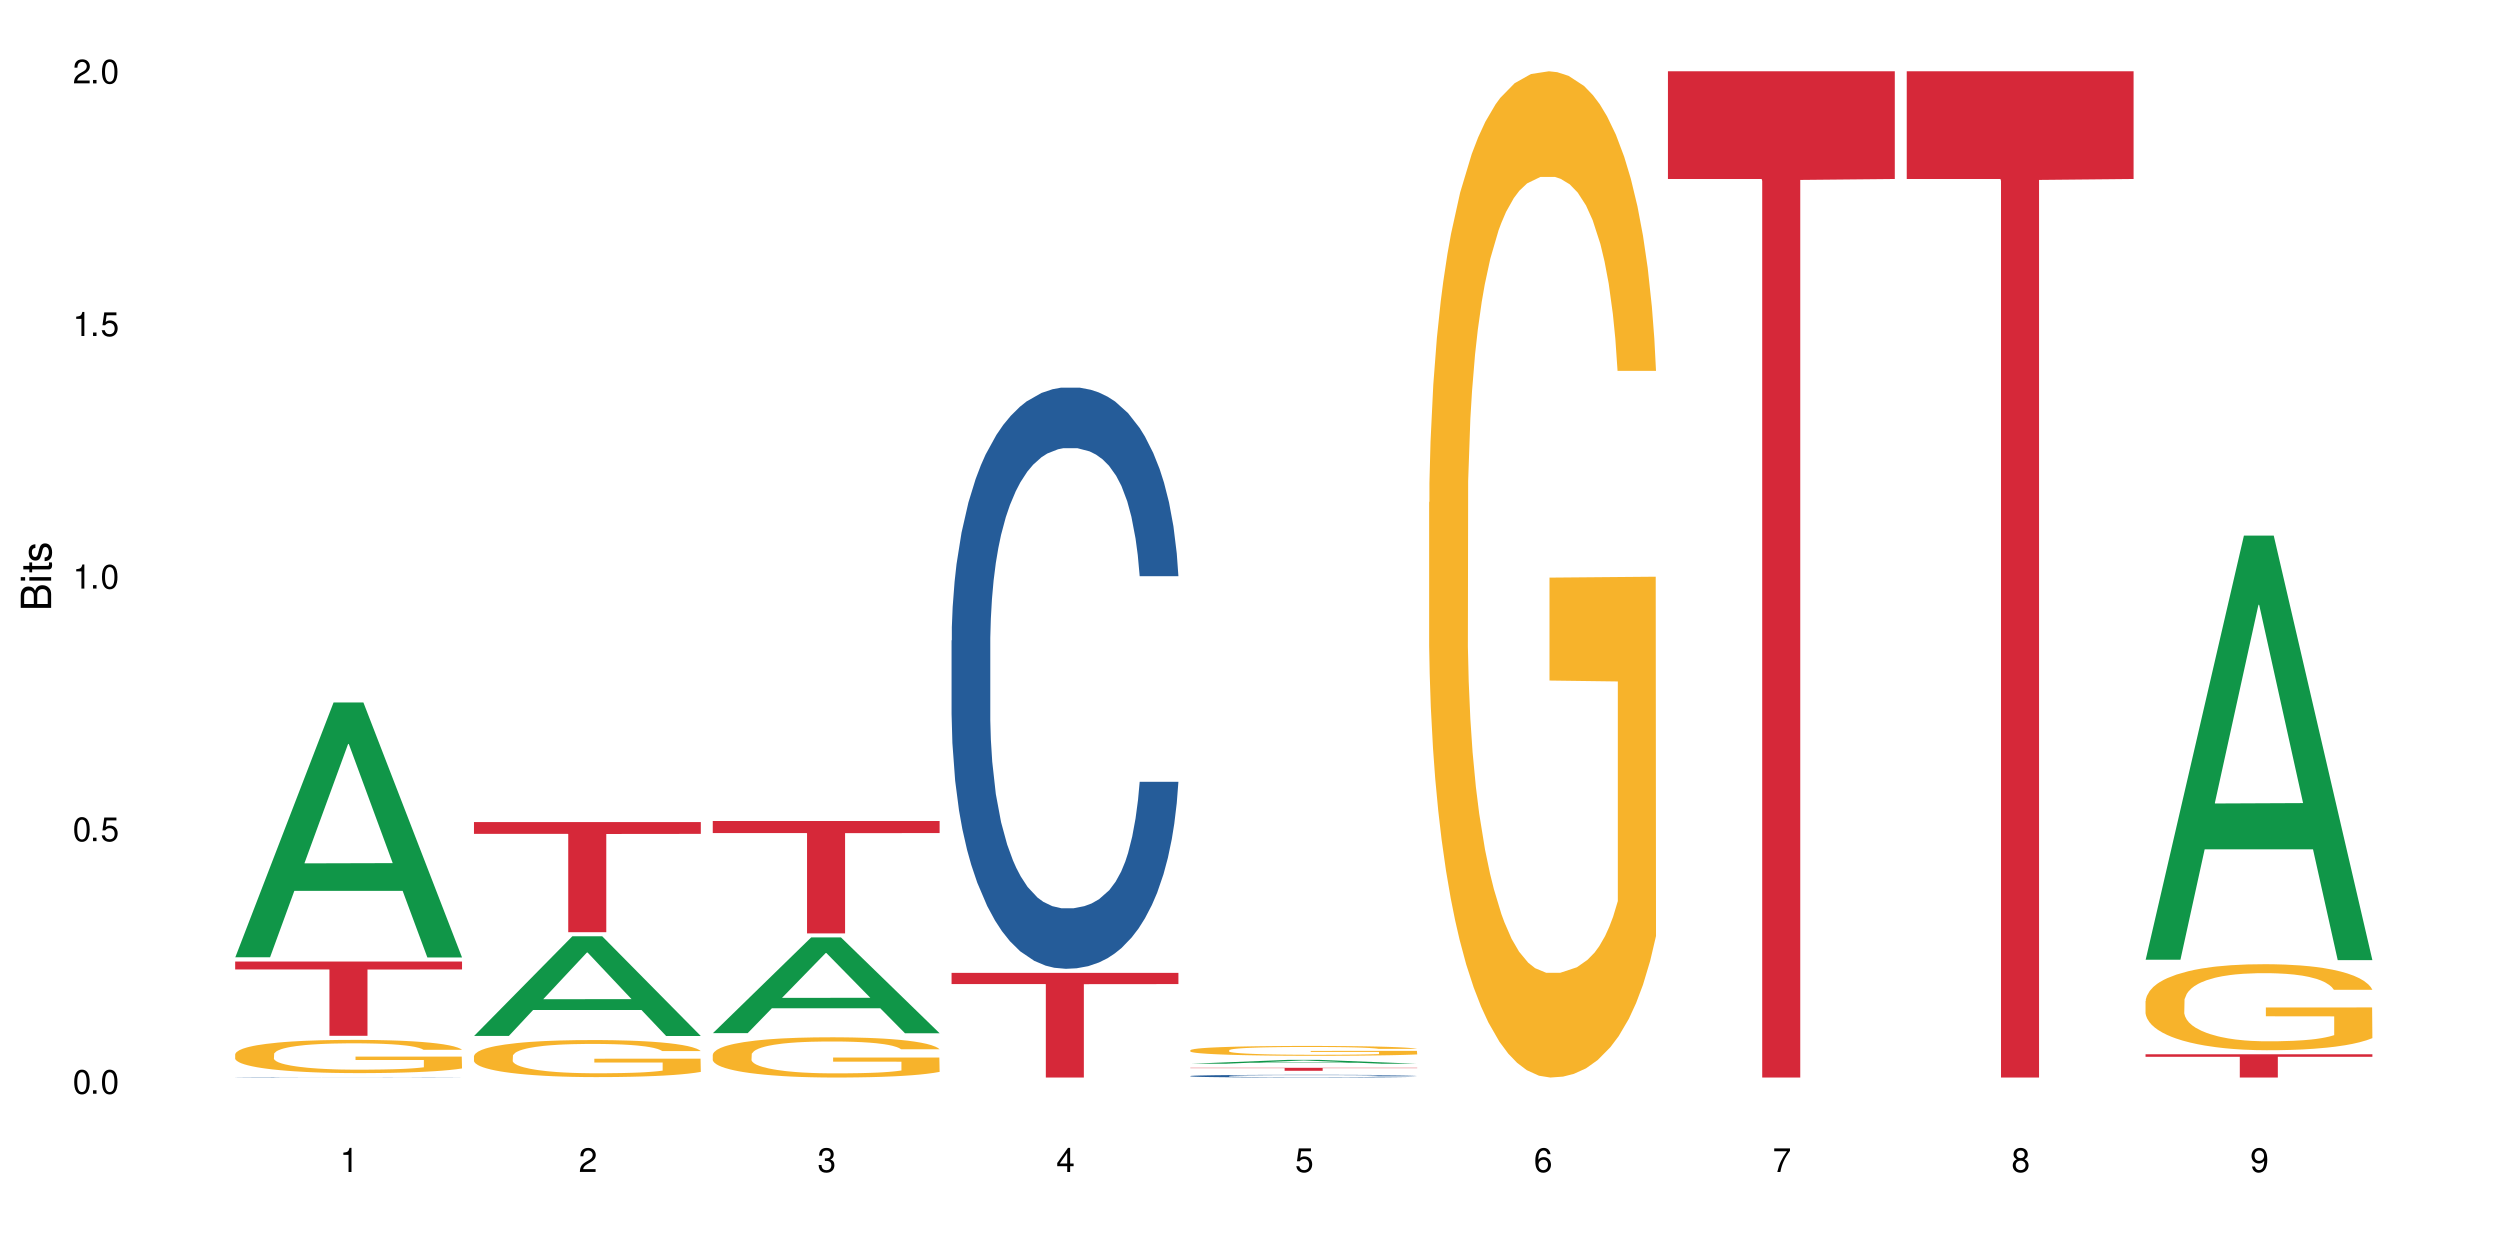 <?xml version="1.0" encoding="UTF-8"?>
<svg xmlns="http://www.w3.org/2000/svg" xmlns:xlink="http://www.w3.org/1999/xlink" width="720" height="360" viewBox="0 0 720 360">
<defs>
<g>
<g id="glyph-0-0">
</g>
<g id="glyph-0-1">
<path d="M 2.641 -6.938 C 2 -6.938 1.422 -6.656 1.078 -6.172 C 0.641 -5.562 0.406 -4.641 0.406 -3.359 C 0.406 -1.016 1.188 0.219 2.641 0.219 C 4.078 0.219 4.859 -1.016 4.859 -3.297 C 4.859 -4.641 4.656 -5.547 4.203 -6.172 C 3.844 -6.656 3.281 -6.938 2.641 -6.938 Z M 2.641 -6.188 C 3.547 -6.188 4 -5.25 4 -3.375 C 4 -1.406 3.562 -0.484 2.625 -0.484 C 1.734 -0.484 1.281 -1.438 1.281 -3.344 C 1.281 -5.25 1.734 -6.188 2.641 -6.188 Z M 2.641 -6.188 "/>
</g>
<g id="glyph-0-2">
<path d="M 1.828 -1 L 0.828 -1 L 0.828 0 L 1.828 0 Z M 1.828 -1 "/>
</g>
<g id="glyph-0-3">
<path d="M 4.562 -6.797 L 1.062 -6.797 L 0.547 -3.094 L 1.328 -3.094 C 1.719 -3.562 2.047 -3.734 2.578 -3.734 C 3.484 -3.734 4.062 -3.109 4.062 -2.094 C 4.062 -1.125 3.484 -0.531 2.578 -0.531 C 1.828 -0.531 1.375 -0.906 1.188 -1.672 L 0.328 -1.672 C 0.453 -1.109 0.547 -0.844 0.75 -0.594 C 1.125 -0.078 1.828 0.219 2.594 0.219 C 3.969 0.219 4.922 -0.781 4.922 -2.219 C 4.922 -3.562 4.031 -4.484 2.719 -4.484 C 2.25 -4.484 1.859 -4.359 1.469 -4.062 L 1.734 -5.969 L 4.562 -5.969 Z M 4.562 -6.797 "/>
</g>
<g id="glyph-0-4">
<path d="M 2.484 -4.938 L 2.484 0 L 3.328 0 L 3.328 -6.938 L 2.766 -6.938 C 2.469 -5.875 2.281 -5.734 0.984 -5.562 L 0.984 -4.938 Z M 2.484 -4.938 "/>
</g>
<g id="glyph-0-5">
<path d="M 4.859 -0.828 L 1.281 -0.828 C 1.359 -1.406 1.672 -1.781 2.5 -2.281 L 3.469 -2.828 C 4.406 -3.344 4.906 -4.062 4.906 -4.906 C 4.906 -5.484 4.672 -6.031 4.266 -6.406 C 3.859 -6.766 3.375 -6.938 2.719 -6.938 C 1.859 -6.938 1.219 -6.625 0.844 -6.031 C 0.609 -5.672 0.5 -5.234 0.484 -4.531 L 1.328 -4.531 C 1.359 -5.016 1.406 -5.281 1.531 -5.516 C 1.75 -5.938 2.188 -6.203 2.703 -6.203 C 3.469 -6.203 4.031 -5.641 4.031 -4.891 C 4.031 -4.344 3.719 -3.859 3.125 -3.516 L 2.234 -3 C 0.812 -2.172 0.406 -1.531 0.328 -0.016 L 4.859 -0.016 Z M 4.859 -0.828 "/>
</g>
<g id="glyph-0-6">
<path d="M 2.125 -3.188 L 2.578 -3.188 C 3.5 -3.188 3.984 -2.766 3.984 -1.922 C 3.984 -1.062 3.469 -0.531 2.594 -0.531 C 1.656 -0.531 1.203 -1 1.156 -2.016 L 0.312 -2.016 C 0.344 -1.453 0.438 -1.094 0.609 -0.781 C 0.953 -0.109 1.625 0.219 2.547 0.219 C 3.953 0.219 4.859 -0.625 4.859 -1.938 C 4.859 -2.828 4.516 -3.297 3.703 -3.594 C 4.344 -3.844 4.656 -4.328 4.656 -5.031 C 4.656 -6.219 3.875 -6.938 2.578 -6.938 C 1.203 -6.938 0.484 -6.172 0.453 -4.703 L 1.297 -4.703 C 1.312 -5.125 1.344 -5.359 1.453 -5.578 C 1.641 -5.969 2.062 -6.203 2.594 -6.203 C 3.344 -6.203 3.797 -5.75 3.797 -5 C 3.797 -4.516 3.609 -4.219 3.25 -4.047 C 3.016 -3.953 2.703 -3.922 2.125 -3.906 Z M 2.125 -3.188 "/>
</g>
<g id="glyph-0-7">
<path d="M 3.141 -1.672 L 3.141 0 L 3.984 0 L 3.984 -1.672 L 4.984 -1.672 L 4.984 -2.438 L 3.984 -2.438 L 3.984 -6.938 L 3.359 -6.938 L 0.266 -2.578 L 0.266 -1.672 Z M 3.141 -2.438 L 1 -2.438 L 3.141 -5.5 Z M 3.141 -2.438 "/>
</g>
<g id="glyph-0-8">
<path d="M 4.781 -5.125 C 4.609 -6.266 3.891 -6.938 2.844 -6.938 C 2.094 -6.938 1.422 -6.578 1.031 -5.953 C 0.594 -5.266 0.406 -4.422 0.406 -3.172 C 0.406 -2 0.578 -1.25 0.984 -0.641 C 1.359 -0.078 1.953 0.219 2.703 0.219 C 3.984 0.219 4.922 -0.75 4.922 -2.094 C 4.922 -3.375 4.062 -4.281 2.844 -4.281 C 2.172 -4.281 1.641 -4.031 1.281 -3.516 C 1.281 -5.234 1.828 -6.188 2.797 -6.188 C 3.391 -6.188 3.797 -5.797 3.938 -5.125 Z M 2.734 -3.531 C 3.547 -3.531 4.062 -2.953 4.062 -2.031 C 4.062 -1.156 3.484 -0.531 2.703 -0.531 C 1.922 -0.531 1.328 -1.188 1.328 -2.078 C 1.328 -2.938 1.906 -3.531 2.734 -3.531 Z M 2.734 -3.531 "/>
</g>
<g id="glyph-0-9">
<path d="M 4.984 -6.797 L 0.438 -6.797 L 0.438 -5.969 L 4.109 -5.969 C 2.5 -3.656 1.828 -2.234 1.328 0 L 2.219 0 C 2.594 -2.172 3.453 -4.047 4.984 -6.094 Z M 4.984 -6.797 "/>
</g>
<g id="glyph-0-10">
<path d="M 3.75 -3.656 C 4.469 -4.094 4.688 -4.438 4.688 -5.078 C 4.688 -6.172 3.844 -6.938 2.641 -6.938 C 1.438 -6.938 0.594 -6.172 0.594 -5.094 C 0.594 -4.438 0.812 -4.094 1.516 -3.656 C 0.734 -3.266 0.359 -2.703 0.359 -1.922 C 0.359 -0.656 1.281 0.219 2.641 0.219 C 3.984 0.219 4.922 -0.656 4.922 -1.922 C 4.922 -2.703 4.531 -3.266 3.75 -3.656 Z M 2.641 -6.188 C 3.359 -6.188 3.812 -5.75 3.812 -5.062 C 3.812 -4.406 3.344 -3.984 2.641 -3.984 C 1.922 -3.984 1.453 -4.406 1.453 -5.078 C 1.453 -5.75 1.922 -6.188 2.641 -6.188 Z M 2.641 -3.266 C 3.484 -3.266 4.062 -2.719 4.062 -1.906 C 4.062 -1.078 3.484 -0.531 2.625 -0.531 C 1.797 -0.531 1.219 -1.094 1.219 -1.906 C 1.219 -2.719 1.781 -3.266 2.641 -3.266 Z M 2.641 -3.266 "/>
</g>
<g id="glyph-0-11">
<path d="M 0.516 -1.578 C 0.672 -0.453 1.406 0.219 2.438 0.219 C 3.188 0.219 3.859 -0.141 4.266 -0.766 C 4.688 -1.453 4.891 -2.297 4.891 -3.547 C 4.891 -4.719 4.703 -5.453 4.312 -6.078 C 3.938 -6.641 3.344 -6.938 2.594 -6.938 C 1.297 -6.938 0.359 -5.969 0.359 -4.625 C 0.359 -3.344 1.234 -2.453 2.453 -2.453 C 3.094 -2.453 3.578 -2.672 4.016 -3.203 C 4 -1.484 3.469 -0.531 2.5 -0.531 C 1.906 -0.531 1.484 -0.906 1.359 -1.578 Z M 2.578 -6.203 C 3.375 -6.203 3.969 -5.531 3.969 -4.641 C 3.969 -3.797 3.391 -3.188 2.547 -3.188 C 1.734 -3.188 1.234 -3.766 1.234 -4.688 C 1.234 -5.562 1.797 -6.203 2.578 -6.203 Z M 2.578 -6.203 "/>
</g>
<g id="glyph-1-0">
</g>
<g id="glyph-1-1">
<path d="M 0 -0.953 L 0 -4.891 C 0 -5.719 -0.234 -6.344 -0.734 -6.797 C -1.188 -7.234 -1.812 -7.469 -2.5 -7.469 C -3.547 -7.469 -4.188 -7 -4.625 -5.875 C -4.984 -6.688 -5.625 -7.094 -6.531 -7.094 C -7.172 -7.094 -7.734 -6.859 -8.141 -6.391 C -8.562 -5.922 -8.75 -5.344 -8.75 -4.5 L -8.75 -0.953 Z M -4.984 -2.062 L -7.766 -2.062 L -7.766 -4.219 C -7.766 -4.844 -7.688 -5.203 -7.453 -5.5 C -7.219 -5.812 -6.859 -5.969 -6.375 -5.969 C -5.891 -5.969 -5.531 -5.812 -5.297 -5.5 C -5.062 -5.203 -4.984 -4.844 -4.984 -4.219 Z M -0.984 -2.062 L -4 -2.062 L -4 -4.781 C -4 -5.766 -3.438 -6.359 -2.484 -6.359 C -1.547 -6.359 -0.984 -5.766 -0.984 -4.781 Z M -0.984 -2.062 "/>
</g>
<g id="glyph-1-2">
<path d="M -6.281 -1.797 L -6.281 -0.797 L 0 -0.797 L 0 -1.797 Z M -8.75 -1.797 L -8.75 -0.797 L -7.484 -0.797 L -7.484 -1.797 Z M -8.75 -1.797 "/>
</g>
<g id="glyph-1-3">
<path d="M -6.281 -3.047 L -6.281 -2.016 L -8.016 -2.016 L -8.016 -1.016 L -6.281 -1.016 L -6.281 -0.172 L -5.469 -0.172 L -5.469 -1.016 L -0.719 -1.016 C -0.078 -1.016 0.281 -1.453 0.281 -2.234 C 0.281 -2.5 0.25 -2.719 0.188 -3.047 L -0.641 -3.047 C -0.609 -2.906 -0.594 -2.766 -0.594 -2.562 C -0.594 -2.141 -0.719 -2.016 -1.156 -2.016 L -5.469 -2.016 L -5.469 -3.047 Z M -6.281 -3.047 "/>
</g>
<g id="glyph-1-4">
<path d="M -4.531 -5.25 C -5.766 -5.25 -6.469 -4.422 -6.469 -2.969 C -6.469 -1.516 -5.719 -0.562 -4.547 -0.562 C -3.562 -0.562 -3.094 -1.062 -2.734 -2.562 L -2.516 -3.484 C -2.344 -4.188 -2.094 -4.469 -1.641 -4.469 C -1.047 -4.469 -0.641 -3.875 -0.641 -3 C -0.641 -2.453 -0.797 -2 -1.062 -1.75 C -1.25 -1.594 -1.422 -1.531 -1.875 -1.469 L -1.875 -0.406 C -0.422 -0.453 0.281 -1.266 0.281 -2.922 C 0.281 -4.5 -0.5 -5.516 -1.719 -5.516 C -2.656 -5.516 -3.172 -4.984 -3.469 -3.734 L -3.703 -2.766 C -3.891 -1.953 -4.156 -1.609 -4.594 -1.609 C -5.188 -1.609 -5.547 -2.125 -5.547 -2.938 C -5.547 -3.75 -5.203 -4.172 -4.531 -4.203 Z M -4.531 -5.25 "/>
</g>
</g>
</defs>
<rect x="-72" y="-36" width="864" height="432" fill="rgb(100%, 100%, 100%)" fill-opacity="1"/>
<path fill-rule="nonzero" fill="rgb(6.275%, 58.824%, 28.235%)" fill-opacity="1" d="M 67.73 275.684 L 67.801 275.617 L 96.07 202.301 L 104.656 202.301 L 133.066 275.754 L 123.082 275.754 L 115.965 256.578 L 84.762 256.578 L 77.781 275.684 L 67.73 275.684 L 87.766 248.648 L 113.102 248.578 L 100.469 214.301 L 100.328 214.23 L 100.188 214.438 L 87.695 248.578 L 87.766 248.648 Z M 67.73 275.684 "/>
<path fill-rule="nonzero" fill="rgb(14.51%, 36.078%, 60%)" fill-opacity="1" d="M 67.73 310.27 L 67.812 310.27 L 68.051 310.266 L 68.605 310.258 L 69.164 310.254 L 70.598 310.25 L 72.59 310.242 L 74.664 310.238 L 76.176 310.238 L 77.531 310.234 L 80.637 310.23 L 82.629 310.23 L 84.781 310.227 L 89.324 310.227 L 93.625 310.223 L 112.668 310.223 L 114.82 310.227 L 118.562 310.227 L 121.91 310.23 L 123.426 310.23 L 125.816 310.234 L 127.648 310.238 L 128.922 310.242 L 130.355 310.242 L 131.629 310.25 L 132.586 310.254 L 133.066 310.258 L 121.91 310.258 L 121.352 310.254 L 120.715 310.25 L 118.324 310.242 L 116.652 310.242 L 115.137 310.238 L 113.066 310.238 L 111.234 310.234 L 93.625 310.234 L 91.234 310.238 L 89.562 310.238 L 87.57 310.242 L 86.215 310.242 L 84.543 310.246 L 83.348 310.246 L 81.992 310.25 L 81.195 310.254 L 80.48 310.254 L 79.84 310.258 L 79.363 310.262 L 79.043 310.266 L 78.887 310.27 L 78.887 310.285 L 79.043 310.289 L 79.441 310.293 L 80.48 310.301 L 81.992 310.305 L 83.746 310.309 L 85.418 310.312 L 86.375 310.312 L 87.648 310.316 L 89.641 310.316 L 92.512 310.32 L 110.199 310.32 L 113.145 310.316 L 114.98 310.316 L 116.57 310.312 L 117.766 310.312 L 118.562 310.309 L 119.758 310.309 L 120.715 310.305 L 121.434 310.301 L 121.91 310.297 L 133.066 310.297 L 132.586 310.301 L 131.871 310.305 L 131.152 310.309 L 130.039 310.312 L 128.762 310.316 L 126.93 310.316 L 125.418 310.32 L 123.426 310.324 L 121.59 310.324 L 119.602 310.328 L 114.738 310.328 L 112.668 310.332 L 91.555 310.332 L 87.492 310.328 L 84.543 310.328 L 82.23 310.324 L 80.238 310.324 L 78.008 310.32 L 75.141 310.316 L 73.387 310.312 L 72.191 310.309 L 70.84 310.305 L 69.883 310.301 L 68.766 310.297 L 67.969 310.289 L 67.73 310.285 Z M 67.73 310.27 "/>
<path fill-rule="nonzero" fill="rgb(96.863%, 70.196%, 16.863%)" fill-opacity="1" d="M 67.73 303.586 L 67.812 303.578 L 67.812 303.402 L 68.129 303.008 L 68.926 302.465 L 69.961 302.02 L 71.078 301.672 L 71.793 301.488 L 72.988 301.223 L 74.023 301.031 L 76.656 300.641 L 80 300.273 L 81.832 300.113 L 83.906 299.965 L 86.852 299.801 L 88.207 299.738 L 92.352 299.598 L 97.051 299.512 L 102.23 299.484 L 104.621 299.492 L 107.887 299.527 L 112.348 299.625 L 114.898 299.711 L 116.891 299.801 L 118.961 299.914 L 121.512 300.09 L 123.902 300.297 L 125.816 300.508 L 127.727 300.77 L 129.32 301.051 L 130.676 301.355 L 131.871 301.723 L 132.586 302.027 L 133.066 302.336 L 121.988 302.336 L 121.352 302.027 L 120.637 301.793 L 119.441 301.504 L 118.246 301.293 L 117.051 301.129 L 114.82 300.902 L 112.906 300.762 L 110.516 300.641 L 108.207 300.559 L 105.578 300.508 L 103.984 300.488 L 99.762 300.488 L 95.938 300.551 L 93.707 300.621 L 92.113 300.691 L 89.879 300.824 L 88.527 300.926 L 87.73 300.996 L 85.34 301.27 L 83.746 301.512 L 82.871 301.68 L 81.754 301.941 L 80.957 302.176 L 80.082 302.527 L 79.602 302.789 L 78.965 303.383 L 78.887 304.957 L 79.125 305.289 L 79.602 305.648 L 80.238 305.965 L 81.195 306.297 L 82.152 306.551 L 83.824 306.891 L 85.258 307.117 L 86.375 307.266 L 88.527 307.504 L 89.402 307.582 L 91.473 307.738 L 93.625 307.859 L 96.254 307.965 L 98.246 308.02 L 101.434 308.062 L 105.496 308.062 L 110.277 308.008 L 113.305 307.938 L 115.379 307.871 L 116.73 307.809 L 118.406 307.711 L 119.602 307.625 L 120.715 307.527 L 122.07 307.379 L 122.07 305.289 L 102.391 305.281 L 102.391 304.301 L 132.984 304.293 L 133.066 307.711 L 131.391 307.949 L 129.32 308.176 L 127.328 308.352 L 125.258 308.5 L 122.309 308.664 L 119.918 308.77 L 116.254 308.891 L 112.906 308.973 L 109.402 309.023 L 106.293 309.051 L 102.629 309.059 L 99.363 309.039 L 95.855 308.988 L 93.066 308.918 L 90.52 308.832 L 87.969 308.719 L 84.781 308.535 L 82.711 308.387 L 80.559 308.203 L 78.406 307.984 L 76.496 307.746 L 75.219 307.562 L 73.945 307.355 L 72.59 307.09 L 71.316 306.793 L 70.359 306.523 L 69.484 306.219 L 68.848 305.93 L 68.211 305.535 L 67.891 305.219 L 67.73 304.949 Z M 67.73 303.586 "/>
<path fill-rule="nonzero" fill="rgb(83.922%, 15.686%, 22.353%)" fill-opacity="1" d="M 67.73 276.918 L 133.066 276.918 L 133.066 279.207 L 105.836 279.227 L 105.836 298.32 L 94.879 298.32 L 94.879 279.25 L 94.723 279.207 L 67.73 279.207 Z M 67.73 276.918 "/>
<path fill-rule="nonzero" fill="rgb(6.275%, 58.824%, 28.235%)" fill-opacity="1" d="M 136.504 298.348 L 136.574 298.32 L 164.844 269.645 L 173.43 269.645 L 201.836 298.375 L 191.855 298.375 L 184.738 290.875 L 153.535 290.875 L 146.555 298.348 L 136.504 298.348 L 156.535 287.773 L 181.875 287.746 L 169.242 274.34 L 169.102 274.312 L 168.961 274.391 L 156.469 287.746 L 156.535 287.773 Z M 136.504 298.348 "/>
<path fill-rule="nonzero" fill="rgb(96.863%, 70.196%, 16.863%)" fill-opacity="1" d="M 136.504 304.109 L 136.582 304.098 L 136.582 303.902 L 136.902 303.465 L 137.699 302.859 L 138.734 302.363 L 139.852 301.973 L 140.566 301.77 L 141.762 301.477 L 142.797 301.262 L 145.426 300.824 L 148.773 300.414 L 150.605 300.238 L 152.68 300.074 L 155.625 299.891 L 156.98 299.82 L 161.125 299.664 L 165.824 299.566 L 171.004 299.539 L 173.395 299.547 L 176.66 299.586 L 181.121 299.695 L 183.672 299.793 L 185.664 299.891 L 187.734 300.016 L 190.285 300.211 L 192.676 300.445 L 194.586 300.68 L 196.5 300.973 L 198.094 301.281 L 199.449 301.625 L 200.645 302.031 L 201.359 302.375 L 201.836 302.715 L 190.762 302.715 L 190.125 302.375 L 189.41 302.109 L 188.215 301.789 L 187.02 301.555 L 185.824 301.371 L 183.594 301.117 L 181.68 300.961 L 179.289 300.824 L 176.98 300.738 L 174.348 300.68 L 172.758 300.66 L 168.535 300.66 L 164.707 300.727 L 162.477 300.805 L 160.883 300.883 L 158.652 301.031 L 157.301 301.145 L 156.504 301.223 L 154.113 301.527 L 152.52 301.801 L 151.641 301.984 L 150.527 302.277 L 149.73 302.539 L 148.852 302.93 L 148.375 303.223 L 147.738 303.883 L 147.66 305.637 L 147.898 306.008 L 148.375 306.406 L 149.012 306.758 L 149.969 307.129 L 150.926 307.41 L 152.598 307.793 L 154.031 308.043 L 155.148 308.211 L 157.301 308.473 L 158.176 308.562 L 160.246 308.738 L 162.398 308.871 L 165.027 308.988 L 167.02 309.047 L 170.207 309.098 L 174.27 309.098 L 179.051 309.039 L 182.078 308.961 L 184.148 308.883 L 185.504 308.816 L 187.176 308.707 L 188.371 308.609 L 189.488 308.504 L 190.844 308.336 L 190.844 306.008 L 171.164 306 L 171.164 304.906 L 201.758 304.898 L 201.836 308.707 L 200.164 308.969 L 198.094 309.223 L 196.102 309.418 L 194.031 309.586 L 191.082 309.77 L 188.691 309.887 L 185.027 310.023 L 181.68 310.109 L 178.176 310.168 L 175.066 310.199 L 171.402 310.207 L 168.137 310.188 L 164.629 310.129 L 161.84 310.051 L 159.289 309.953 L 156.742 309.828 L 153.555 309.625 L 151.484 309.457 L 149.332 309.254 L 147.18 309.008 L 145.27 308.746 L 143.992 308.543 L 142.719 308.309 L 141.363 308.016 L 140.09 307.684 L 139.133 307.383 L 138.258 307.043 L 137.617 306.719 L 136.98 306.281 L 136.664 305.93 L 136.504 305.629 Z M 136.504 304.109 "/>
<path fill-rule="nonzero" fill="rgb(83.922%, 15.686%, 22.353%)" fill-opacity="1" d="M 136.504 236.762 L 201.836 236.762 L 201.836 240.156 L 174.609 240.188 L 174.609 268.48 L 163.652 268.48 L 163.652 240.215 L 163.496 240.156 L 136.504 240.156 Z M 136.504 236.762 "/>
<path fill-rule="nonzero" fill="rgb(6.275%, 58.824%, 28.235%)" fill-opacity="1" d="M 205.277 297.551 L 205.348 297.523 L 233.617 269.977 L 242.203 269.977 L 270.609 297.574 L 260.629 297.574 L 253.508 290.371 L 222.309 290.371 L 215.328 297.551 L 205.277 297.551 L 225.309 287.391 L 250.648 287.363 L 238.012 274.484 L 237.875 274.457 L 237.734 274.535 L 225.238 287.363 L 225.309 287.391 Z M 205.277 297.551 "/>
<path fill-rule="nonzero" fill="rgb(96.863%, 70.196%, 16.863%)" fill-opacity="1" d="M 205.277 303.703 L 205.355 303.695 L 205.355 303.484 L 205.676 303.008 L 206.473 302.352 L 207.508 301.809 L 208.621 301.387 L 209.34 301.164 L 210.535 300.848 L 211.57 300.613 L 214.199 300.137 L 217.547 299.691 L 219.379 299.504 L 221.449 299.32 L 224.398 299.121 L 225.754 299.047 L 229.895 298.879 L 234.598 298.77 L 239.777 298.738 L 242.168 298.75 L 245.434 298.793 L 249.895 298.91 L 252.445 299.016 L 254.438 299.121 L 256.508 299.258 L 259.059 299.469 L 261.449 299.723 L 263.359 299.977 L 265.273 300.297 L 266.867 300.633 L 268.219 301.004 L 269.414 301.449 L 270.133 301.82 L 270.609 302.191 L 259.535 302.191 L 258.898 301.82 L 258.18 301.535 L 256.984 301.184 L 255.789 300.93 L 254.594 300.73 L 252.363 300.453 L 250.453 300.285 L 248.062 300.137 L 245.75 300.043 L 243.121 299.977 L 241.527 299.957 L 237.305 299.957 L 233.48 300.031 L 231.25 300.117 L 229.656 300.199 L 227.426 300.359 L 226.07 300.488 L 225.273 300.57 L 222.883 300.898 L 221.293 301.195 L 220.414 301.398 L 219.301 301.715 L 218.504 302 L 217.625 302.426 L 217.148 302.742 L 216.512 303.461 L 216.43 305.367 L 216.672 305.77 L 217.148 306.203 L 217.785 306.586 L 218.742 306.988 L 219.699 307.293 L 221.371 307.707 L 222.805 307.98 L 223.922 308.16 L 226.07 308.449 L 226.949 308.543 L 229.02 308.734 L 231.172 308.883 L 233.801 309.008 L 235.793 309.074 L 238.98 309.125 L 243.043 309.125 L 247.824 309.062 L 250.852 308.977 L 252.922 308.895 L 254.277 308.82 L 255.949 308.703 L 257.145 308.598 L 258.262 308.48 L 259.613 308.301 L 259.613 305.77 L 239.934 305.758 L 239.934 304.574 L 270.531 304.562 L 270.609 308.703 L 268.938 308.988 L 266.867 309.262 L 264.875 309.477 L 262.801 309.656 L 259.855 309.855 L 257.465 309.984 L 253.801 310.133 L 250.453 310.227 L 246.945 310.289 L 243.84 310.32 L 240.176 310.332 L 236.906 310.312 L 233.402 310.246 L 230.613 310.164 L 228.062 310.059 L 225.516 309.918 L 222.328 309.695 L 220.254 309.516 L 218.105 309.293 L 215.953 309.031 L 214.039 308.746 L 212.766 308.523 L 211.492 308.27 L 210.137 307.949 L 208.863 307.59 L 207.906 307.262 L 207.027 306.891 L 206.391 306.543 L 205.754 306.066 L 205.438 305.684 L 205.277 305.355 Z M 205.277 303.703 "/>
<path fill-rule="nonzero" fill="rgb(83.922%, 15.686%, 22.353%)" fill-opacity="1" d="M 205.277 236.457 L 270.609 236.457 L 270.609 239.922 L 243.383 239.949 L 243.383 268.812 L 232.426 268.812 L 232.426 239.98 L 232.266 239.922 L 205.277 239.922 Z M 205.277 236.457 "/>
<path fill-rule="nonzero" fill="rgb(14.51%, 36.078%, 60%)" fill-opacity="1" d="M 274.051 184.469 L 274.129 184.316 L 274.129 180.645 L 274.367 174.828 L 274.926 167.484 L 275.484 162.438 L 276.918 153.41 L 278.91 144.688 L 280.98 137.957 L 282.496 133.977 L 283.848 130.918 L 286.957 125.258 L 288.949 122.352 L 291.102 119.75 L 293.73 117.148 L 295.641 115.617 L 299.945 113.168 L 303.129 112.098 L 305.602 111.641 L 310.938 111.641 L 314.125 112.25 L 316.438 113.016 L 318.984 114.242 L 321.137 115.617 L 324.883 118.984 L 328.23 123.27 L 329.742 125.715 L 332.133 130.457 L 333.965 135.047 L 335.238 139.027 L 336.676 144.688 L 337.949 151.574 L 338.906 159.375 L 339.383 165.953 L 328.23 165.953 L 327.672 159.836 L 327.035 155.09 L 325.84 148.82 L 324.645 144.383 L 322.969 139.945 L 321.457 137.039 L 319.383 134.129 L 317.551 132.293 L 315.641 130.918 L 313.809 130 L 310.301 129.082 L 306.238 129.082 L 304.723 129.387 L 301.617 130.613 L 299.945 131.684 L 297.555 133.824 L 295.879 135.812 L 293.887 138.875 L 292.535 141.477 L 290.859 145.453 L 289.664 148.973 L 288.312 154.02 L 287.516 157.848 L 286.797 162.129 L 286.16 167.18 L 285.684 172.535 L 285.363 178.195 L 285.203 183.703 L 285.203 207.418 L 285.363 212.926 L 285.762 219.352 L 286.797 228.684 L 288.312 236.793 L 290.062 243.219 L 291.738 247.809 L 292.691 249.953 L 293.969 252.398 L 295.961 255.461 L 298.828 258.52 L 300.5 259.742 L 303.051 260.969 L 305.68 261.578 L 309.188 261.578 L 312.293 260.969 L 314.363 260.203 L 316.516 258.98 L 319.465 256.379 L 321.297 253.93 L 322.891 251.023 L 324.086 248.117 L 324.883 245.668 L 326.078 240.926 L 327.035 235.723 L 327.75 230.367 L 328.23 225.164 L 339.383 225.164 L 338.906 231.285 L 338.188 237.254 L 337.473 241.691 L 336.355 247.043 L 335.082 251.789 L 333.25 257.145 L 331.734 260.66 L 329.742 264.488 L 327.91 267.395 L 325.918 269.996 L 322.969 273.055 L 321.059 274.586 L 318.984 275.961 L 316.516 277.188 L 313.41 278.258 L 310.062 278.867 L 306.957 279.023 L 303.609 278.715 L 301.141 278.105 L 297.871 276.727 L 293.809 273.973 L 290.859 271.066 L 288.551 268.16 L 286.559 265.098 L 284.328 260.969 L 281.457 254.234 L 279.707 249.035 L 278.512 244.75 L 277.156 238.781 L 276.199 233.426 L 275.086 224.859 L 274.289 213.996 L 274.051 205.582 Z M 274.051 184.469 "/>
<path fill-rule="nonzero" fill="rgb(83.922%, 15.686%, 22.353%)" fill-opacity="1" d="M 274.051 280.184 L 339.383 280.184 L 339.383 283.414 L 312.152 283.441 L 312.152 310.332 L 301.199 310.332 L 301.199 283.469 L 301.039 283.414 L 274.051 283.414 Z M 274.051 280.184 "/>
<path fill-rule="nonzero" fill="rgb(6.275%, 58.824%, 28.235%)" fill-opacity="1" d="M 342.82 306.363 L 342.891 306.363 L 371.16 305.234 L 379.746 305.234 L 408.156 306.363 L 398.176 306.363 L 391.055 306.07 L 359.852 306.07 L 352.875 306.363 L 342.82 306.363 L 362.855 305.945 L 388.191 305.945 L 375.559 305.418 L 375.418 305.418 L 375.281 305.422 L 362.785 305.945 L 362.855 305.945 Z M 342.82 306.363 "/>
<path fill-rule="nonzero" fill="rgb(14.51%, 36.078%, 60%)" fill-opacity="1" d="M 342.82 309.887 L 342.902 309.887 L 342.902 309.871 L 343.141 309.844 L 343.699 309.809 L 344.258 309.785 L 345.691 309.742 L 347.684 309.703 L 349.754 309.668 L 351.266 309.652 L 352.621 309.637 L 355.73 309.609 L 357.723 309.598 L 359.871 309.586 L 362.5 309.57 L 364.414 309.566 L 368.715 309.555 L 371.902 309.547 L 379.711 309.547 L 382.898 309.551 L 385.211 309.551 L 387.758 309.559 L 389.91 309.566 L 393.656 309.582 L 397 309.602 L 398.516 309.613 L 400.906 309.633 L 402.738 309.656 L 404.012 309.676 L 405.445 309.703 L 406.723 309.734 L 407.68 309.77 L 408.156 309.801 L 397 309.801 L 396.445 309.773 L 395.805 309.75 L 394.609 309.723 L 393.414 309.699 L 391.742 309.68 L 390.23 309.664 L 388.156 309.652 L 386.324 309.645 L 384.414 309.637 L 382.578 309.633 L 379.074 309.629 L 373.496 309.629 L 370.391 309.637 L 368.715 309.641 L 366.324 309.648 L 364.652 309.66 L 362.66 309.676 L 361.305 309.688 L 359.633 309.703 L 358.438 309.723 L 357.082 309.746 L 356.285 309.762 L 355.57 309.785 L 354.934 309.809 L 354.453 309.832 L 354.137 309.859 L 353.977 309.883 L 353.977 309.996 L 354.137 310.023 L 354.535 310.051 L 355.57 310.098 L 357.082 310.133 L 358.836 310.164 L 360.508 310.188 L 361.465 310.195 L 362.742 310.207 L 364.734 310.223 L 367.602 310.234 L 369.273 310.242 L 371.824 310.246 L 374.453 310.25 L 377.957 310.25 L 381.066 310.246 L 383.137 310.242 L 385.289 310.238 L 388.238 310.227 L 390.07 310.215 L 392.859 310.188 L 393.656 310.176 L 394.852 310.152 L 395.805 310.129 L 396.523 310.105 L 397 310.078 L 408.156 310.078 L 407.68 310.109 L 406.961 310.137 L 406.242 310.156 L 405.129 310.184 L 403.852 310.203 L 402.02 310.23 L 400.508 310.246 L 398.516 310.266 L 396.684 310.277 L 394.691 310.289 L 391.742 310.305 L 389.832 310.312 L 387.758 310.316 L 385.289 310.324 L 382.18 310.328 L 378.836 310.332 L 372.383 310.332 L 369.91 310.328 L 366.645 310.32 L 362.582 310.309 L 359.633 310.297 L 357.324 310.281 L 355.332 310.266 L 353.102 310.246 L 350.23 310.215 L 348.48 310.191 L 347.285 310.172 L 345.93 310.145 L 344.973 310.117 L 343.859 310.078 L 343.062 310.027 L 342.82 309.988 Z M 342.82 309.887 "/>
<path fill-rule="nonzero" fill="rgb(96.863%, 70.196%, 16.863%)" fill-opacity="1" d="M 342.82 302.449 L 342.902 302.445 L 342.902 302.395 L 343.219 302.277 L 344.016 302.117 L 345.051 301.984 L 346.168 301.879 L 346.887 301.824 L 348.082 301.746 L 349.117 301.691 L 351.746 301.574 L 355.094 301.465 L 356.926 301.418 L 358.996 301.375 L 361.945 301.324 L 363.297 301.309 L 367.441 301.266 L 372.141 301.238 L 377.32 301.23 L 379.711 301.234 L 382.977 301.246 L 387.441 301.273 L 389.988 301.301 L 391.98 301.324 L 394.055 301.359 L 396.602 301.41 L 398.992 301.473 L 400.906 301.535 L 402.816 301.613 L 404.41 301.695 L 405.766 301.785 L 406.961 301.895 L 407.68 301.988 L 408.156 302.078 L 397.082 302.078 L 396.445 301.988 L 395.727 301.918 L 394.531 301.832 L 393.336 301.77 L 392.141 301.719 L 389.91 301.652 L 387.996 301.609 L 385.609 301.574 L 383.297 301.551 L 380.668 301.535 L 379.074 301.531 L 374.852 301.531 L 371.027 301.547 L 368.797 301.57 L 367.203 301.59 L 364.973 301.629 L 363.617 301.66 L 362.82 301.68 L 360.43 301.762 L 358.836 301.832 L 357.961 301.883 L 356.844 301.961 L 356.047 302.031 L 355.172 302.133 L 354.695 302.211 L 354.055 302.387 L 353.977 302.855 L 354.215 302.953 L 354.695 303.059 L 355.332 303.152 L 356.285 303.25 L 357.242 303.328 L 358.918 303.43 L 360.352 303.496 L 361.465 303.539 L 363.617 303.609 L 364.492 303.633 L 366.566 303.68 L 368.715 303.715 L 371.344 303.746 L 373.336 303.762 L 376.523 303.777 L 380.59 303.777 L 385.367 303.762 L 388.395 303.738 L 390.469 303.719 L 391.824 303.699 L 393.496 303.672 L 394.691 303.645 L 395.805 303.617 L 397.16 303.574 L 397.16 302.953 L 377.48 302.949 L 377.48 302.66 L 408.074 302.656 L 408.156 303.672 L 406.484 303.742 L 404.41 303.809 L 402.418 303.859 L 400.348 303.906 L 397.398 303.953 L 395.008 303.984 L 391.344 304.023 L 387.996 304.047 L 384.492 304.062 L 381.387 304.07 L 377.719 304.07 L 374.453 304.066 L 370.949 304.051 L 368.16 304.031 L 365.609 304.004 L 363.059 303.969 L 359.871 303.914 L 357.801 303.871 L 355.648 303.816 L 353.5 303.754 L 351.586 303.684 L 350.312 303.629 L 349.035 303.566 L 347.684 303.488 L 346.406 303.398 L 345.449 303.32 L 344.574 303.23 L 343.938 303.145 L 343.301 303.027 L 342.98 302.934 L 342.82 302.852 Z M 342.82 302.449 "/>
<path fill-rule="nonzero" fill="rgb(83.922%, 15.686%, 22.353%)" fill-opacity="1" d="M 342.82 307.527 L 408.156 307.527 L 408.156 307.617 L 380.926 307.621 L 380.926 308.383 L 369.973 308.383 L 369.973 307.621 L 369.812 307.617 L 342.82 307.617 Z M 342.82 307.527 "/>
<path fill-rule="nonzero" fill="rgb(96.863%, 70.196%, 16.863%)" fill-opacity="1" d="M 411.594 144.652 L 411.676 144.387 L 411.676 139.094 L 411.992 127.184 L 412.789 110.777 L 413.824 97.277 L 414.941 86.691 L 415.656 81.133 L 416.852 73.195 L 417.891 67.371 L 420.52 55.461 L 423.863 44.348 L 425.695 39.582 L 427.77 35.082 L 430.715 30.055 L 432.07 28.203 L 436.215 23.965 L 440.914 21.32 L 446.094 20.527 L 448.484 20.789 L 451.75 21.848 L 456.211 24.762 L 458.762 27.406 L 460.754 30.055 L 462.824 33.496 L 465.375 38.789 L 467.766 45.141 L 469.68 51.492 L 471.59 59.43 L 473.184 67.902 L 474.539 77.164 L 475.734 88.281 L 476.449 97.543 L 476.93 106.805 L 465.855 106.805 L 465.215 97.543 L 464.5 90.398 L 463.305 81.664 L 462.109 75.312 L 460.914 70.281 L 458.684 63.402 L 456.77 59.168 L 454.379 55.461 L 452.07 53.078 L 449.441 51.492 L 447.848 50.961 L 443.625 50.961 L 439.801 52.816 L 437.57 54.934 L 435.977 57.051 L 433.746 61.02 L 432.391 64.195 L 431.594 66.312 L 429.203 74.516 L 427.609 81.93 L 426.734 86.957 L 425.617 94.898 L 424.82 102.043 L 423.945 112.629 L 423.465 120.57 L 422.828 138.566 L 422.75 186.207 L 422.988 196.262 L 423.465 207.113 L 424.105 216.641 L 425.059 226.699 L 426.016 234.375 L 427.688 244.695 L 429.125 251.578 L 430.238 256.078 L 432.391 263.223 L 433.266 265.605 L 435.336 270.367 L 437.488 274.074 L 440.117 277.25 L 442.109 278.836 L 445.297 280.16 L 449.359 280.16 L 454.141 278.574 L 457.168 276.457 L 459.242 274.34 L 460.594 272.484 L 462.27 269.574 L 463.465 266.926 L 464.578 264.016 L 465.934 259.516 L 465.934 196.262 L 446.254 195.996 L 446.254 166.355 L 476.848 166.09 L 476.93 269.574 L 475.254 276.719 L 473.184 283.602 L 471.191 288.895 L 469.121 293.395 L 466.172 298.422 L 463.781 301.598 L 460.117 305.305 L 456.77 307.688 L 453.266 309.273 L 450.156 310.066 L 446.492 310.332 L 443.227 309.805 L 439.719 308.215 L 436.93 306.098 L 434.383 303.453 L 431.832 300.012 L 428.645 294.453 L 426.574 289.953 L 424.422 284.395 L 422.27 277.777 L 420.359 270.633 L 419.082 265.074 L 417.809 258.723 L 416.453 250.781 L 415.18 241.785 L 414.223 233.578 L 413.348 224.316 L 412.711 215.582 L 412.074 203.672 L 411.754 194.145 L 411.594 185.941 Z M 411.594 144.652 "/>
<path fill-rule="nonzero" fill="rgb(83.922%, 15.686%, 22.353%)" fill-opacity="1" d="M 480.367 20.527 L 545.703 20.527 L 545.703 51.547 L 518.473 51.82 L 518.473 310.332 L 507.516 310.332 L 507.516 52.094 L 507.359 51.547 L 480.367 51.547 Z M 480.367 20.527 "/>
<path fill-rule="nonzero" fill="rgb(83.922%, 15.686%, 22.353%)" fill-opacity="1" d="M 549.141 20.527 L 614.473 20.527 L 614.473 51.547 L 587.246 51.82 L 587.246 310.332 L 576.289 310.332 L 576.289 52.094 L 576.129 51.547 L 549.141 51.547 Z M 549.141 20.527 "/>
<path fill-rule="nonzero" fill="rgb(6.275%, 58.824%, 28.235%)" fill-opacity="1" d="M 617.914 276.41 L 617.98 276.293 L 646.25 154.25 L 654.836 154.25 L 683.246 276.523 L 673.266 276.523 L 666.145 244.605 L 634.945 244.605 L 627.965 276.41 L 617.914 276.41 L 637.945 231.402 L 663.285 231.289 L 650.648 174.227 L 650.512 174.113 L 650.371 174.457 L 637.875 231.289 L 637.945 231.402 Z M 617.914 276.41 "/>
<path fill-rule="nonzero" fill="rgb(96.863%, 70.196%, 16.863%)" fill-opacity="1" d="M 617.914 288.301 L 617.992 288.281 L 617.992 287.828 L 618.312 286.809 L 619.109 285.406 L 620.145 284.25 L 621.258 283.348 L 621.977 282.871 L 623.172 282.191 L 624.207 281.695 L 626.836 280.676 L 630.184 279.727 L 632.016 279.316 L 634.086 278.934 L 637.035 278.504 L 638.391 278.344 L 642.531 277.984 L 647.234 277.758 L 652.414 277.688 L 654.801 277.711 L 658.07 277.801 L 662.531 278.051 L 665.082 278.277 L 667.074 278.504 L 669.145 278.797 L 671.695 279.25 L 674.082 279.793 L 675.996 280.336 L 677.91 281.016 L 679.5 281.738 L 680.855 282.531 L 682.051 283.48 L 682.77 284.273 L 683.246 285.066 L 672.172 285.066 L 671.535 284.273 L 670.816 283.664 L 669.621 282.918 L 668.426 282.375 L 667.23 281.941 L 665 281.355 L 663.09 280.992 L 660.699 280.676 L 658.387 280.473 L 655.758 280.336 L 654.164 280.289 L 649.941 280.289 L 646.117 280.449 L 643.887 280.629 L 642.293 280.812 L 640.062 281.152 L 638.707 281.422 L 637.91 281.605 L 635.52 282.305 L 633.926 282.938 L 633.051 283.367 L 631.934 284.047 L 631.141 284.66 L 630.262 285.562 L 629.785 286.242 L 629.148 287.781 L 629.066 291.855 L 629.305 292.715 L 629.785 293.645 L 630.422 294.457 L 631.379 295.32 L 632.332 295.977 L 634.008 296.859 L 635.441 297.445 L 636.559 297.832 L 638.707 298.441 L 639.586 298.645 L 641.656 299.051 L 643.809 299.371 L 646.438 299.641 L 648.43 299.777 L 651.617 299.891 L 655.68 299.891 L 660.461 299.754 L 663.488 299.574 L 665.559 299.391 L 666.914 299.234 L 668.586 298.984 L 669.781 298.758 L 670.898 298.508 L 672.25 298.125 L 672.25 292.715 L 652.57 292.691 L 652.57 290.16 L 683.168 290.137 L 683.246 298.984 L 681.574 299.598 L 679.5 300.184 L 677.512 300.637 L 675.438 301.023 L 672.492 301.453 L 670.102 301.723 L 666.434 302.039 L 663.09 302.242 L 659.582 302.379 L 656.477 302.449 L 652.809 302.469 L 649.543 302.426 L 646.039 302.289 L 643.25 302.109 L 640.699 301.883 L 638.148 301.586 L 634.965 301.113 L 632.891 300.727 L 630.742 300.254 L 628.59 299.688 L 626.676 299.074 L 625.402 298.602 L 624.129 298.059 L 622.773 297.379 L 621.496 296.609 L 620.543 295.906 L 619.664 295.113 L 619.027 294.367 L 618.391 293.348 L 618.07 292.535 L 617.914 291.832 Z M 617.914 288.301 "/>
<path fill-rule="nonzero" fill="rgb(83.922%, 15.686%, 22.353%)" fill-opacity="1" d="M 617.914 303.633 L 683.246 303.633 L 683.246 304.352 L 656.016 304.355 L 656.016 310.332 L 645.062 310.332 L 645.062 304.363 L 644.902 304.352 L 617.914 304.352 Z M 617.914 303.633 "/>
<g fill="rgb(0%, 0%, 0%)" fill-opacity="1">
<use xlink:href="#glyph-0-1" x="20.965" y="314.993"/>
<use xlink:href="#glyph-0-2" x="25.965" y="314.993"/>
<use xlink:href="#glyph-0-1" x="28.965" y="314.993"/>
</g>
<g fill="rgb(0%, 0%, 0%)" fill-opacity="1">
<use xlink:href="#glyph-0-1" x="20.965" y="242.251"/>
<use xlink:href="#glyph-0-2" x="25.965" y="242.251"/>
<use xlink:href="#glyph-0-3" x="28.965" y="242.251"/>
</g>
<g fill="rgb(0%, 0%, 0%)" fill-opacity="1">
<use xlink:href="#glyph-0-4" x="20.965" y="169.509"/>
<use xlink:href="#glyph-0-2" x="25.965" y="169.509"/>
<use xlink:href="#glyph-0-1" x="28.965" y="169.509"/>
</g>
<g fill="rgb(0%, 0%, 0%)" fill-opacity="1">
<use xlink:href="#glyph-0-4" x="20.965" y="96.767"/>
<use xlink:href="#glyph-0-2" x="25.965" y="96.767"/>
<use xlink:href="#glyph-0-3" x="28.965" y="96.767"/>
</g>
<g fill="rgb(0%, 0%, 0%)" fill-opacity="1">
<use xlink:href="#glyph-0-5" x="20.965" y="24.024"/>
<use xlink:href="#glyph-0-2" x="25.965" y="24.024"/>
<use xlink:href="#glyph-0-1" x="28.965" y="24.024"/>
</g>
<g fill="rgb(0%, 0%, 0%)" fill-opacity="1">
<use xlink:href="#glyph-0-4" x="97.898" y="337.532"/>
</g>
<g fill="rgb(0%, 0%, 0%)" fill-opacity="1">
<use xlink:href="#glyph-0-5" x="166.672" y="337.532"/>
</g>
<g fill="rgb(0%, 0%, 0%)" fill-opacity="1">
<use xlink:href="#glyph-0-6" x="235.445" y="337.532"/>
</g>
<g fill="rgb(0%, 0%, 0%)" fill-opacity="1">
<use xlink:href="#glyph-0-7" x="304.215" y="337.532"/>
</g>
<g fill="rgb(0%, 0%, 0%)" fill-opacity="1">
<use xlink:href="#glyph-0-3" x="372.988" y="337.532"/>
</g>
<g fill="rgb(0%, 0%, 0%)" fill-opacity="1">
<use xlink:href="#glyph-0-8" x="441.762" y="337.532"/>
</g>
<g fill="rgb(0%, 0%, 0%)" fill-opacity="1">
<use xlink:href="#glyph-0-9" x="510.535" y="337.532"/>
</g>
<g fill="rgb(0%, 0%, 0%)" fill-opacity="1">
<use xlink:href="#glyph-0-10" x="579.309" y="337.532"/>
</g>
<g fill="rgb(0%, 0%, 0%)" fill-opacity="1">
<use xlink:href="#glyph-0-11" x="648.078" y="337.532"/>
</g>
<g fill="rgb(0%, 0%, 0%)" fill-opacity="1">
<use xlink:href="#glyph-1-1" x="14.725" y="176.012"/>
<use xlink:href="#glyph-1-2" x="14.725" y="168.012"/>
<use xlink:href="#glyph-1-3" x="14.725" y="165.012"/>
<use xlink:href="#glyph-1-4" x="14.725" y="162.012"/>
</g>
</svg>
